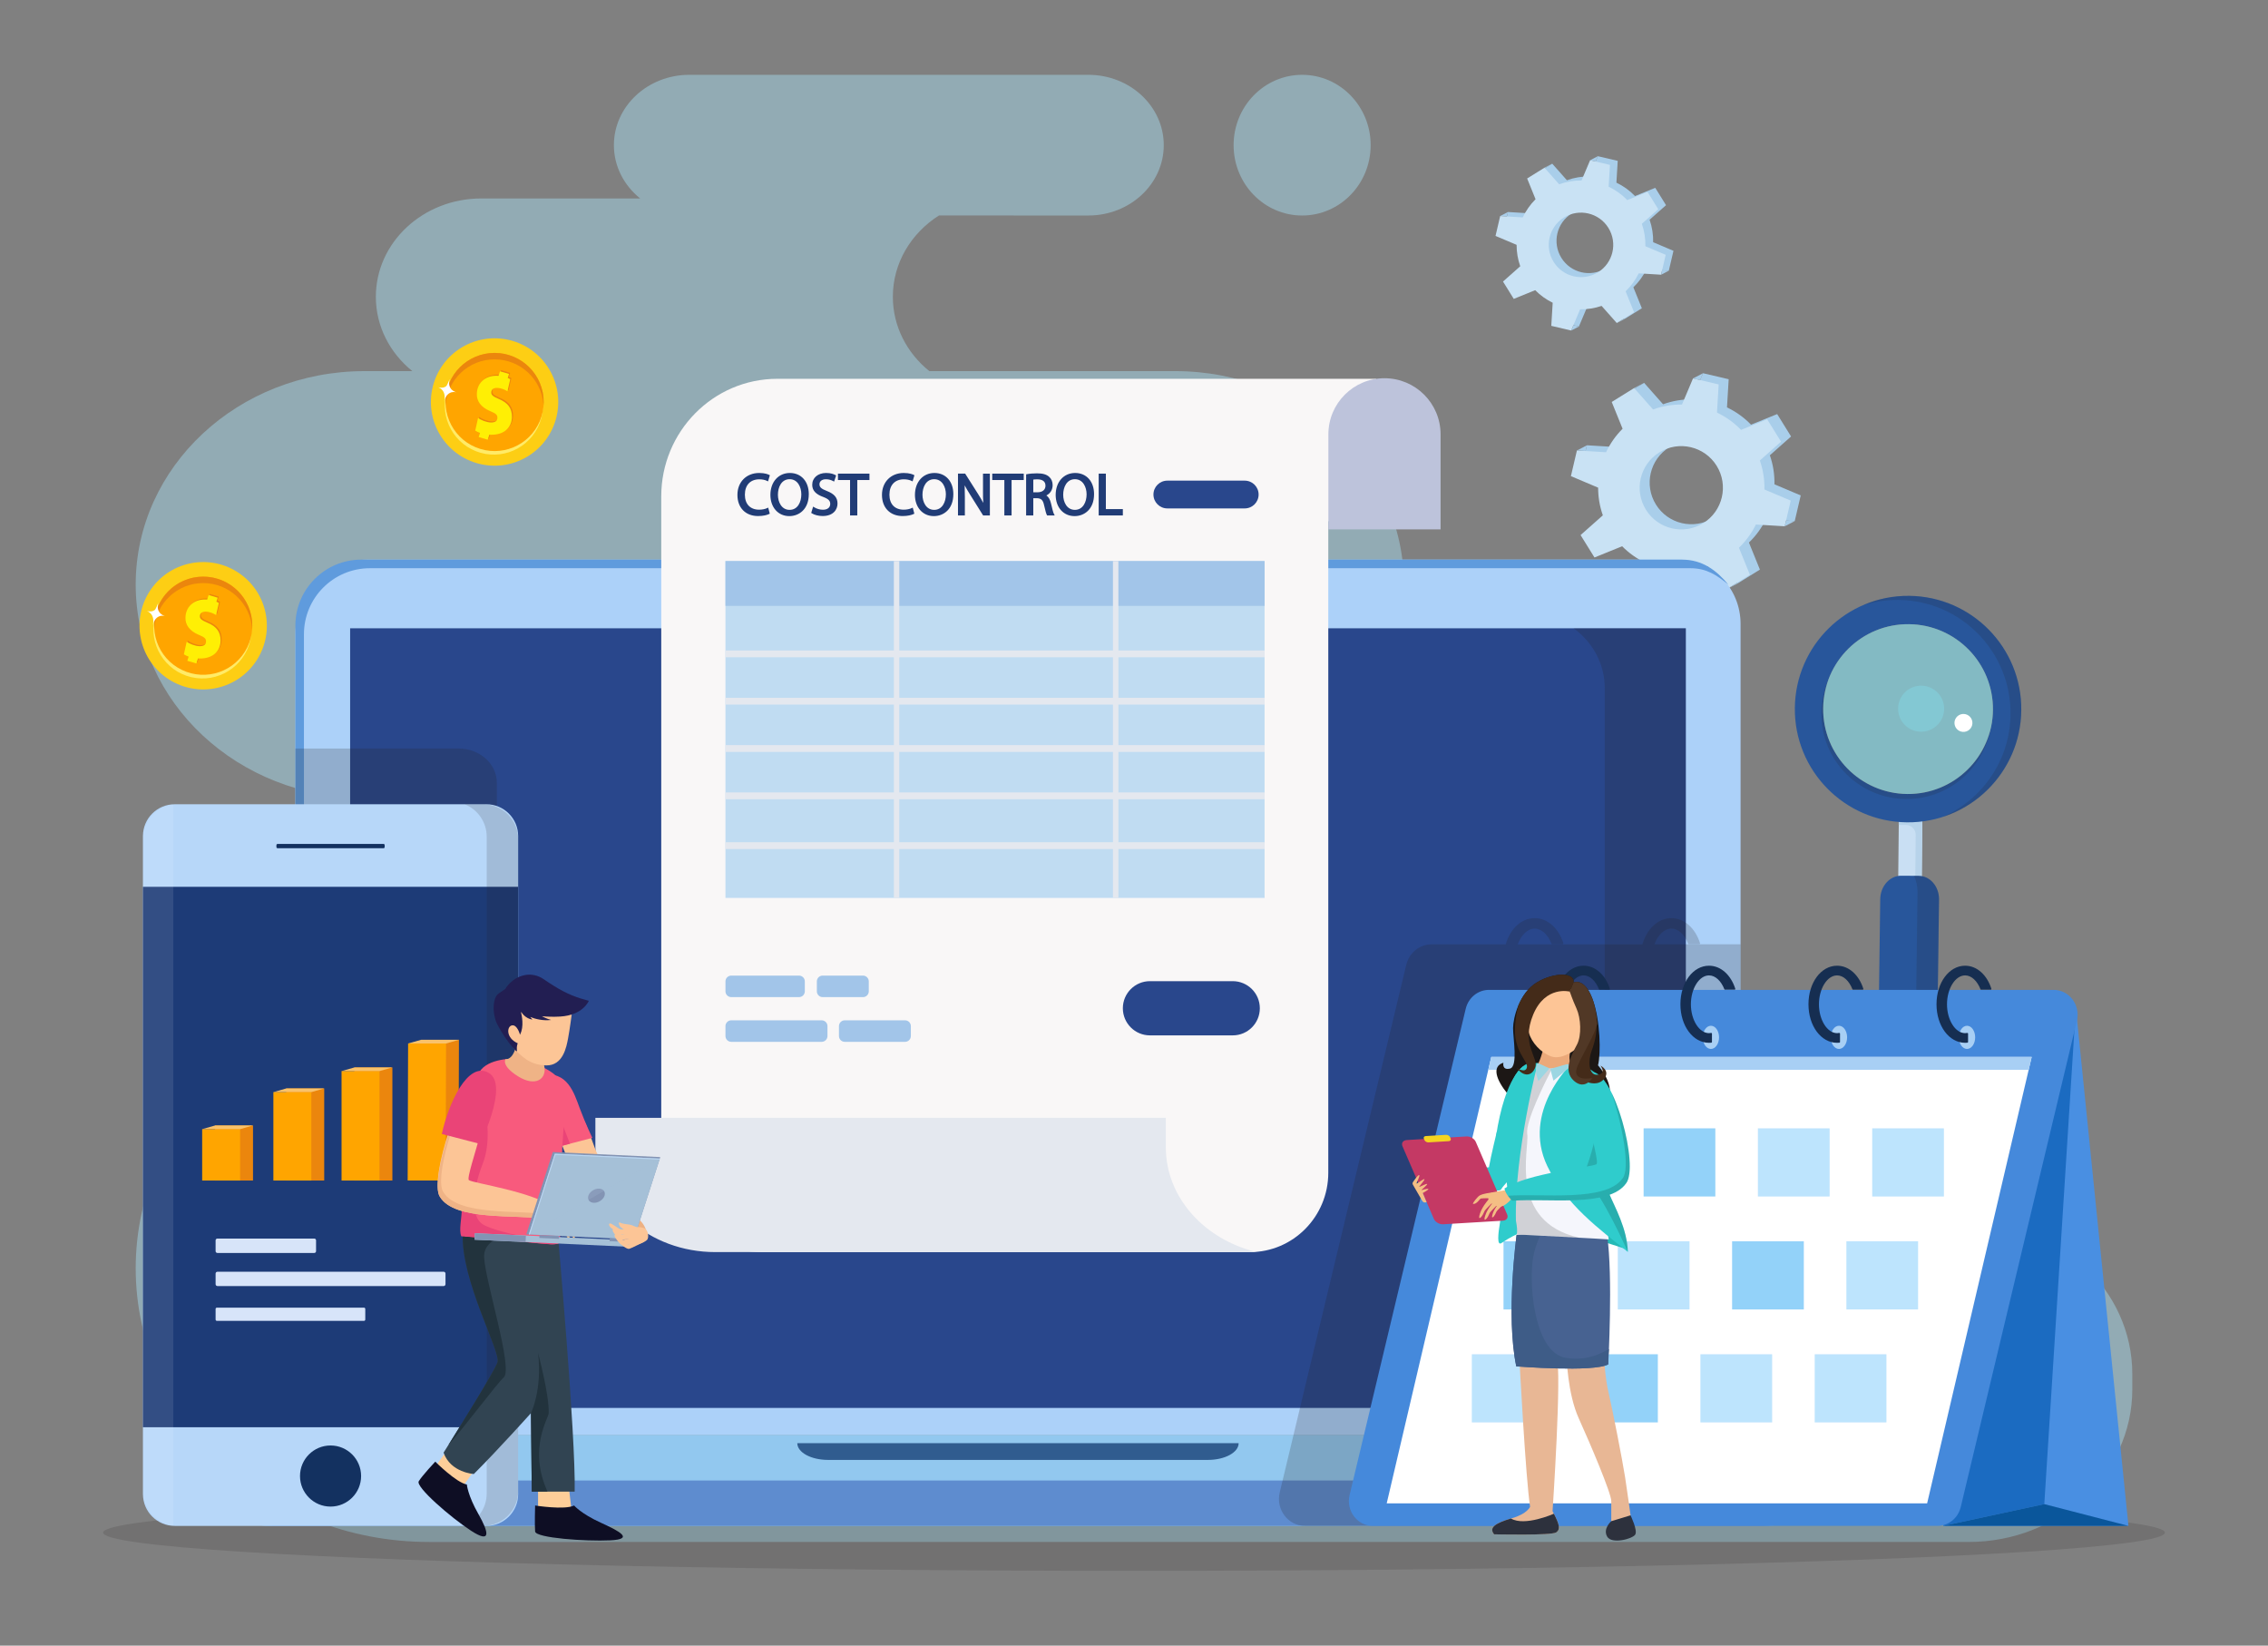<svg xmlns="http://www.w3.org/2000/svg" xml:space="preserve" id="financial-efficiency" width="1948.892" height="1413.797" x="0" y="0" viewBox="25.554 361.797 1948.892 1413.797"><rect x="25.554" y="361.797" width="1948.892" height="1413.797" fill="#808080" stroke="none"/> <linearGradient id="SVGID_1_" x1="1000" x2="1000" y1="0" y2="2000" gradientUnits="userSpaceOnUse"> <stop offset="0" stop-color="#fdfdfd"></stop> <stop offset=".227" stop-color="#f2fafd"></stop> <stop offset=".621" stop-color="#d5f4fe"></stop> <stop offset="1" stop-color="#b4ecff"></stop> </linearGradient> <g opacity=".41"> <path fill="#abe9ff" d="M142.16,864.01L142.16,864.01c0-101.28,88.06-183.38,196.68-183.38h41.03 c-19.19-15.49-31.35-38.35-31.35-63.87v0c0-46.65,40.56-84.47,90.59-84.47h136.55c-13.81-11.08-22.59-27.47-22.59-45.79 c0-33.38,29.02-60.44,64.82-60.44h342.87c35.8,0,64.82,27.06,64.82,60.44c0,33.38-29.02,60.44-64.82,60.44H832.38 c-23.9,15.21-39.6,40.8-39.6,69.82v0c0,25.52,12.16,48.38,31.35,63.87h211.14c108.62,0,196.68,82.1,196.68,183.38l0,0 c0,101.28-88.06,183.38-196.68,183.38h279.71c50.03,0,90.59,37.82,90.59,84.47c0,46.65-40.56,84.47-90.59,84.47h113.97 c124.52,0,227.88,84.17,248.4,194.8h39.91c77.64,0,140.58,58.68,140.58,131.07v13.28c0,72.39-62.94,131.07-140.58,131.07 h-288.31H485.4h-91.07c-139.27,0-252.17-105.26-252.17-235.11v0c0-129.85,112.9-235.11,252.17-235.11h441.46 c-50.03,0-90.59-37.82-90.59-84.47c0-46.65,40.56-84.47,90.59-84.47H338.84C230.22,1047.39,142.16,965.29,142.16,864.01z"></path> <ellipse cx="1144.48" cy="486.51" fill="#abe9ff" rx="58.89" ry="60.44"></ellipse> </g> <ellipse cx="1000" cy="1678.51" fill="#231f20" opacity=".15" rx="885.86" ry="32.82"></ellipse> <circle cx="450.55" cy="707.17" r="54.71" fill="#fdce14" transform="rotate(-31.092 450.535 707.178)"></circle> <circle cx="449.93" cy="710.24" r="42.17" fill="#ffeb67" transform="rotate(-63.058 449.896 710.21)"></circle> <circle cx="450.55" cy="707.17" r="42.17" fill="orange" transform="rotate(-67.376 450.536 707.143)"></circle> <path fill="#eb860d" d="M450.55,670.53c22.36,0,40.65,17.41,42.07,39.41c0.06-0.91,0.1-1.83,0.1-2.76 c0-23.29-18.88-42.17-42.17-42.17s-42.17,18.88-42.17,42.17c0,0.93,0.04,1.85,0.1,2.76C409.9,687.94,428.18,670.53,450.55,670.53 z"></path> <path fill="#eb860d" d="M455.26,703.71c-5.06-2.16-6.66-3.38-6.63-5.67c0.03-2.49,1.83-3.95,4.96-3.91c3.56,0.05,7.1,1.69,8.96,2.91 l2.41-10.42c-0.62-0.37-1.34-0.73-2.15-1.07l1.11-3.41l-7.76-2.28l-1.26,3.88c-0.53-0.04-1.06-0.06-1.6-0.07 c-10.26-0.14-16.95,6.63-17.06,15.69c-0.15,5.77,3.1,11.29,11.62,14.79c4.81,1.96,6.07,3.17,6.04,5.66 c-0.03,2.49-1.66,4.06-5.56,4.01c-3.81-0.05-8.71-2.11-11.06-3.84l-2.41,10.82c1.15,0.75,2.54,1.42,4.1,1.98l-1.16,3.58 l7.77,2.28l1.4-4.31c0.42,0.02,0.83,0.04,1.26,0.05c11.87,0.16,18.05-6.42,18.16-15.48C466.36,711.72,463.11,707,455.26,703.71z"></path> <path fill="#ffef04" d="M454.33,704.63c-5.06-2.16-6.66-3.38-6.64-5.67c0.03-2.49,1.83-3.95,4.96-3.91c3.56,0.05,7.1,1.69,8.96,2.91 l2.41-10.42c-0.62-0.37-1.34-0.73-2.15-1.07l1.11-3.41l-7.76-2.28l-1.26,3.88c-0.53-0.04-1.06-0.06-1.6-0.07 c-10.26-0.14-16.95,6.63-17.05,15.69c-0.15,5.77,3.1,11.29,11.62,14.79c4.81,1.96,6.07,3.17,6.04,5.66 c-0.03,2.49-1.66,4.06-5.56,4.01c-3.81-0.05-8.71-2.11-11.06-3.84l-2.41,10.82c1.15,0.75,2.54,1.42,4.1,1.98l-1.16,3.58 l7.77,2.28l1.4-4.31c0.42,0.02,0.83,0.04,1.26,0.05c11.87,0.16,18.05-6.42,18.16-15.48 C465.44,712.65,462.18,707.93,454.33,704.63z"></path> <path fill="#fff" d="M411.95,687.43c0,0-2.21,5.84-3.16,6.3c-0.95,0.46-2.01,1.74-6.64,0.81c0,0,7.44,2.05,5.1,12.45 c0,0,1.43-9.99,10.37-8.2C417.61,698.78,409.43,696.9,411.95,687.43z"></path> <g> <circle cx="200.17" cy="899.39" r="54.71" fill="#fdce14" transform="rotate(-57.643 200.16 899.406)"></circle> <circle cx="199.56" cy="902.46" r="42.17" fill="#ffeb67" transform="rotate(-76.838 199.57 902.491)"></circle> <circle cx="200.17" cy="899.39" r="42.17" fill="orange" transform="rotate(-64.183 200.148 899.352)"></circle> <path fill="#eb860d" d="M200.17,862.74c22.36,0,40.65,17.41,42.07,39.41c0.06-0.91,0.1-1.83,0.1-2.76 c0-23.29-18.88-42.17-42.17-42.17S158,876.1,158,899.39c0,0.93,0.04,1.85,0.1,2.76C159.52,880.15,177.81,862.74,200.17,862.74z"></path> <path fill="#eb860d" d="M204.89,895.92c-5.06-2.16-6.66-3.38-6.64-5.67c0.03-2.49,1.83-3.95,4.96-3.91c3.56,0.05,7.1,1.69,8.96,2.91 l2.41-10.42c-0.62-0.37-1.34-0.73-2.15-1.07l1.11-3.41l-7.76-2.28l-1.26,3.88c-0.53-0.04-1.06-0.06-1.6-0.07 c-10.26-0.14-16.95,6.63-17.06,15.69c-0.15,5.77,3.09,11.29,11.62,14.79c4.81,1.96,6.07,3.17,6.04,5.66 c-0.03,2.49-1.66,4.06-5.56,4.01c-3.81-0.05-8.71-2.11-11.06-3.84l-2.41,10.82c1.15,0.75,2.54,1.42,4.1,1.98l-1.16,3.58 l7.77,2.28l1.4-4.31c0.42,0.02,0.83,0.04,1.26,0.05c11.87,0.16,18.05-6.42,18.16-15.48 C215.99,903.94,212.74,899.21,204.89,895.92z"></path> <path fill="#ffef04" d="M203.96,896.85c-5.06-2.16-6.66-3.38-6.64-5.67c0.03-2.49,1.83-3.95,4.96-3.91c3.56,0.05,7.1,1.69,8.96,2.91 l2.41-10.42c-0.62-0.37-1.34-0.73-2.15-1.07l1.11-3.41l-7.76-2.28l-1.26,3.88c-0.53-0.04-1.06-0.06-1.6-0.07 c-10.26-0.14-16.95,6.63-17.05,15.69c-0.15,5.77,3.09,11.29,11.62,14.79c4.81,1.96,6.07,3.17,6.04,5.66 c-0.03,2.49-1.66,4.06-5.56,4.01c-3.81-0.05-8.71-2.11-11.06-3.84l-2.41,10.82c1.15,0.75,2.54,1.42,4.1,1.98l-1.16,3.58 l7.77,2.28l1.4-4.31c0.42,0.02,0.83,0.04,1.26,0.05c11.87,0.16,18.05-6.42,18.16-15.48 C215.06,904.86,211.81,900.14,203.96,896.85z"></path> <path fill="#fff" d="M161.58,879.64c0,0-2.21,5.84-3.16,6.3c-0.95,0.46-2.01,1.74-6.64,0.81c0,0,7.44,2.05,5.1,12.45 c0,0,1.43-9.99,10.37-8.2C167.24,891,159.06,889.11,161.58,879.64z"></path> </g> <g> <path fill="#a9ceea" d="M1550.33,777.87c0.18-8.35-1.1-16.79-3.93-24.92l18.22-16.16l-11.94-19.25l-22.46,9.11 c-6.04-6.25-13.06-11.23-20.66-14.84l1.46-24.21l-22.05-5.17l-9.49,22.45c-8.34-0.08-16.75,1.3-24.85,4.23l-16.28-18.38 l-19.24,11.94l9.34,23.02c-5.97,5.93-10.73,12.78-14.2,20.17l-25.05-1.51l-5.17,22.05l23.39,9.89 c-0.01,7.98,1.31,16.02,4.04,23.78l-19.13,16.96l11.94,19.25l23.79-9.65c5.72,5.8,12.31,10.47,19.42,13.94l-1.54,25.65 l22.05,5.17l9.95-23.54c7.99,0.12,16.05-1.11,23.84-3.75l16.83,18.99l19.24-11.94l-9.43-23.25c6.08-5.83,10.96-12.6,14.56-19.92 l24.79,1.5l5.16-22.06L1550.33,777.87z M1497.75,806.79c-16.79,10.42-38.84,5.25-49.26-11.54 c-10.42-16.79-5.25-38.85,11.53-49.27c16.79-10.42,38.84-5.25,49.26,11.54C1519.7,774.31,1514.53,796.37,1497.75,806.79z"></path> <path fill="#c9e2f4" d="M1541.73,782.33c0.18-8.35-1.1-16.78-3.93-24.92l18.22-16.16l-11.94-19.25l-22.46,9.11 c-6.04-6.25-13.06-11.23-20.66-14.84l1.46-24.21l-22.05-5.17l-9.49,22.45c-8.34-0.08-16.75,1.3-24.85,4.23l-16.28-18.38 l-19.24,11.94l9.34,23.02c-5.97,5.93-10.73,12.78-14.2,20.17l-25.05-1.51l-5.16,22.05l23.39,9.89 c-0.01,7.98,1.31,16.02,4.05,23.78l-19.13,16.96l11.94,19.25l23.79-9.65c5.72,5.8,12.31,10.47,19.42,13.94l-1.54,25.65 l22.05,5.17l9.95-23.54c7.99,0.11,16.05-1.11,23.84-3.75l16.83,18.99l19.24-11.94l-9.43-23.25c6.08-5.84,10.96-12.6,14.56-19.93 l24.79,1.5l5.16-22.06L1541.73,782.33z M1489.15,811.25c-16.79,10.42-38.84,5.25-49.26-11.54 c-10.42-16.79-5.25-38.85,11.53-49.27c16.79-10.42,38.84-5.25,49.26,11.54C1511.1,778.77,1505.93,800.83,1489.15,811.25z"></path> <polygon fill="#a9ceea" points="1380.6 748.83 1388.05 749.28 1389.2 744.37"></polygon> <polygon fill="#a9ceea" points="1480.37 686.91 1488.97 682.44 1486.48 688.34"></polygon> <polygon fill="#a9ceea" points="1429.76 695.21 1438.36 690.75 1430.26 695.78"></polygon> <polygon fill="#a9ceea" points="1459.39 875.87 1467.99 871.41 1461.89 869.97"></polygon> <polygon fill="#a9ceea" points="1559.17 813.95 1567.77 809.48 1560.32 809.03"></polygon> <polygon fill="#a9ceea" points="1510.01 867.57 1518.61 863.1 1518.11 862.54"></polygon> </g> <g> <path fill="#a9ceea" d="M1446.1,569.88c0.14-6.46-0.85-13-3.04-19.3l14.11-12.51l-9.25-14.91l-17.39,7.06 c-4.68-4.84-10.11-8.7-16-11.49l1.13-18.74l-17.07-4l-7.35,17.38c-6.46-0.06-12.97,1.01-19.24,3.28l-12.61-14.23l-14.9,9.25 l7.23,17.83c-4.62,4.59-8.3,9.89-11,15.61l-19.4-1.17l-4,17.08l18.11,7.66c-0.01,6.18,1.01,12.41,3.13,18.41l-14.81,13.13 l9.24,14.9l18.42-7.48c4.43,4.49,9.53,8.11,15.03,10.8l-1.2,19.86l17.07,4l7.7-18.23c6.18,0.09,12.43-0.86,18.46-2.91 l13.03,14.71l14.9-9.25l-7.3-18c4.71-4.52,8.49-9.76,11.27-15.43l19.19,1.16l4-17.08L1446.1,569.88z M1405.38,592.27 c-13,8.07-30.07,4.06-38.14-8.94c-8.07-13-4.07-30.09,8.93-38.15c13-8.07,30.08-4.07,38.14,8.94 C1422.38,567.12,1418.38,584.21,1405.38,592.27z"></path> <path fill="#c9e2f4" d="M1439.44,573.34c0.14-6.46-0.85-13-3.04-19.29l14.11-12.51l-9.25-14.91l-17.39,7.06 c-4.67-4.84-10.11-8.7-16-11.49l1.13-18.74l-17.07-4l-7.35,17.38c-6.46-0.06-12.97,1.01-19.24,3.27l-12.61-14.23l-14.9,9.25 l7.23,17.83c-4.62,4.59-8.3,9.89-11,15.61l-19.4-1.17l-4,17.08l18.11,7.66c-0.01,6.18,1.01,12.41,3.13,18.41l-14.81,13.13 l9.24,14.9l18.42-7.48c4.43,4.49,9.53,8.11,15.03,10.79l-1.2,19.86l17.07,4l7.7-18.23c6.18,0.09,12.43-0.86,18.46-2.91 l13.03,14.71l14.9-9.25l-7.3-18c4.71-4.52,8.49-9.76,11.27-15.43l19.19,1.16l4-17.08L1439.44,573.34z M1398.72,595.73 c-13,8.07-30.07,4.06-38.14-8.94c-8.07-13-4.07-30.09,8.93-38.15c13-8.07,30.07-4.06,38.14,8.94 C1415.72,570.58,1411.72,587.66,1398.72,595.73z"></path> <polygon fill="#a9ceea" points="1314.67 547.4 1320.44 547.74 1321.33 543.94"></polygon> <polygon fill="#a9ceea" points="1391.93 499.45 1398.59 495.99 1396.66 500.56"></polygon> <polygon fill="#a9ceea" points="1352.74 505.88 1359.4 502.42 1353.12 506.32"></polygon> <polygon fill="#a9ceea" points="1375.69 645.76 1382.34 642.31 1377.61 641.2"></polygon> <polygon fill="#a9ceea" points="1452.94 597.82 1459.6 594.36 1453.83 594.01"></polygon> <polygon fill="#a9ceea" points="1414.88 639.33 1421.54 635.88 1421.15 635.44"></polygon> </g> <g> <rect width="88.1" height="20.24" x="1622.81" y="1095.45" fill="#c9dff3" transform="rotate(-89.416 1666.975 1105.622)"></rect> <path fill="#b7d3ea" d="M1657.19,1061.42l-0.09,9.06l6.22,0.06c4.69,0.05,8.45,3.89,8.4,8.57l-0.72,70.54l5.53,0.06l0.9-88.1 L1657.19,1061.42z"></path> <path fill="#28569b" d="M1666.14,873.71c-53.73-0.55-97.73,42.57-98.28,96.3c-0.55,53.73,42.57,97.73,96.3,98.28 c53.73,0.55,97.73-42.57,98.28-96.3C1762.98,918.26,1719.87,874.26,1666.14,873.71z M1738.09,971.74 c-0.41,40.29-33.4,72.61-73.69,72.2c-40.29-0.41-72.61-33.4-72.2-73.69c0.41-40.29,33.4-72.61,73.69-72.2 C1706.18,898.46,1738.5,931.45,1738.09,971.74z"></path> <path fill="#231f20" d="M1666.14,873.71c-14.24-0.14-27.78,2.8-40.02,8.17c9.7-3.12,20.04-4.78,30.78-4.67 c53.73,0.55,96.84,44.55,96.3,98.28c-0.4,39.49-24.3,73.23-58.26,88.13c38.79-12.48,67.06-48.64,67.5-91.63 C1762.98,918.26,1719.87,874.26,1666.14,873.71z" opacity=".15"></path> <path fill="#83c8d3" d="M1738.09,971.74c-0.41,40.29-33.4,72.61-73.69,72.2c-40.29-0.41-72.61-33.4-72.2-73.69 c0.41-40.29,33.4-72.61,73.69-72.2C1706.18,898.46,1738.5,931.45,1738.09,971.74z" opacity=".8"></path> <path fill="#231f20" d="M1664.4,1043.94c-40.29-0.41-72.61-33.4-72.2-73.69c0.09-8.94,1.87-17.45,4.89-25.34 c-4.04,8.96-6.36,18.86-6.47,29.32c-0.41,40.47,32.06,73.61,72.53,74.02c35.89,0.37,65.97-25.16,72.61-59.17 C1727.62,1020.89,1698.7,1044.29,1664.4,1043.94z" opacity=".15"></path> <path fill="#28569b" d="M1674.28,1114.25l-15.02-0.1c-9.8-0.07-17.87,8.95-18.02,20.14l-2.22,167.48 c-0.15,11.19,7.68,20.31,17.48,20.37l15.02,0.1c9.8,0.07,17.87-8.95,18.02-20.14l2.22-167.48 C1691.91,1123.44,1684.08,1114.31,1674.28,1114.25z"></path> <path fill="#231f20" d="M1670.2,1114.22c2.03,4.22,3.17,9.08,3.1,14.26l-1.99,150.21c-0.21,15.94-11.68,28.79-25.62,28.7l-0.04,0 c-2.13-0.01-4.19-0.36-6.16-0.95c1.74,8.94,8.63,15.64,17.02,15.7l15.02,0.1c9.8,0.07,17.87-8.95,18.02-20.14l2.22-167.48 c0.15-11.19-7.68-20.31-17.48-20.37L1670.2,1114.22z" opacity=".15"></path> <path fill="#fff" d="M1720.02,980.33c1.41,4.02-0.71,8.42-4.73,9.83c-4.02,1.41-8.42-0.71-9.83-4.73 c-1.41-4.02,0.71-8.42,4.73-9.83C1714.21,974.19,1718.61,976.31,1720.02,980.33z"></path> <path fill="#83c8d3" d="M1689.39,955.75c8.23,7.19,9.08,19.69,1.9,27.92c-7.19,8.23-19.69,9.08-27.92,1.9 c-8.23-7.19-9.08-19.69-1.9-27.92C1668.66,949.41,1681.16,948.56,1689.39,955.75z"></path> </g> <g> <path fill="#acd1f9" d="M1467.94,842.59H341.11c-34.09,0-61.73,28.66-61.73,64v684.27c0,2.11,1.65,3.82,3.69,3.82h1234.47 c2.04,0,3.69-1.71,3.69-3.83V897.84C1521.23,867.33,1497.37,842.59,1467.94,842.59z"></path> <rect width="1147.76" height="669.8" x="326.42" y="901.58" fill="#29478c"></rect> <path fill="#231f20" d="M1377.76,901.58c16.23,11.73,26.78,30.39,26.78,51.48v566.83c0,21.09-10.55,39.76-26.78,51.48h96.42v-669.8 H1377.76z" opacity=".2"></path> <path fill="#5f9bdd" d="M286.74,906.69c0-31.33,25.36-56.72,56.65-56.72h1134.84c13.76,0,22.77,6,32.58,14.17 c-10.39-12.5-22.43-21.55-39.95-21.55H336.02c-31.29,0-56.65,25.4-56.65,56.72v695.37h7.36V906.69z"></path> <path fill="#92c8ef" d="M200.71,1595.23v18.73c0,32.46,25.38,58.77,56.68,58.77h1285.29c31.61,0,57.23-26.56,57.23-59.33v-18.59 c0-0.07-0.05-0.12-0.12-0.12H201.24C200.94,1594.68,200.71,1594.93,200.71,1595.23z"></path> <path fill="#305c8f" d="M1089.92,1601.68H710.68l0,0c0,7.93,11.83,14.36,26.43,14.36h326.4 C1078.09,1616.04,1089.92,1609.61,1089.92,1601.68L1089.92,1601.68z"></path> <path fill="#5e8ccf" d="M202.59,1633.7c5.88,20.38,25.39,35.9,49.5,38.57c0.79,0.07,1.58,0.17,2.39,0.23 c0.63,0.05,1.27,0.06,1.91,0.08c1.42,0.07,2.84,0.14,4.28,0.14h1279.28c1.44,0,2.86-0.07,4.28-0.14 c0.63-0.03,1.28-0.04,1.91-0.08c0.8-0.05,1.59-0.15,2.39-0.23c24.11-2.67,43.62-18.2,49.51-38.57H202.59z"></path> <g> <path fill="#f9f7f7" d="M1208.02,687.23h-116.64H872.11H693.56c-55.12,0-99.8,45.24-99.8,101.06v561.85 c0,48.26,38.63,87.38,86.29,87.38h419.52c37.21,0,67.38-30.54,67.38-68.22V809.56h41.08V687.23z"></path> <path fill="#e4e8ef" d="M1027.35,1347.44v-25.27H537.17v24.54c0,50.14,46.14,90.79,103.06,90.79h465.38 C1060.53,1426.8,1027.35,1390.55,1027.35,1347.44z"></path> <path fill="#bdc3db" d="M1215.23,686.74c-26.62,0-48.2,21.58-48.2,48.2v81.65h96.41v-81.65 C1263.44,708.32,1241.86,686.74,1215.23,686.74z"></path> <path fill="#a2c5e9" d="M712.15 1199.95h-58.21c-2.76 0-4.99 2.24-4.99 4.99v8.51c0 2.76 2.24 4.99 4.99 4.99h58.21c2.76 0 4.99-2.24 4.99-4.99v-8.51C717.14 1202.19 714.91 1199.95 712.15 1199.95zM767.11 1199.95h-34.65c-2.76 0-4.99 2.24-4.99 4.99v8.51c0 2.76 2.24 4.99 4.99 4.99h34.65c2.76 0 4.99-2.24 4.99-4.99v-8.51C772.1 1202.19 769.87 1199.95 767.11 1199.95zM731.61 1238.37h-77.68c-2.76 0-4.99 2.24-4.99 4.99v8.51c0 2.76 2.24 4.99 4.99 4.99h77.68c2.76 0 4.99-2.24 4.99-4.99v-8.51C736.61 1240.61 734.37 1238.37 731.61 1238.37zM803.26 1238.37h-51.8c-2.76 0-4.99 2.24-4.99 4.99v8.51c0 2.76 2.24 4.99 4.99 4.99h51.8c2.76 0 4.99-2.24 4.99-4.99v-8.51C808.26 1240.61 806.02 1238.37 803.26 1238.37z"></path> <rect width="463.28" height="289.4" x="648.94" y="843.82" fill="#c0dcf2"></rect> <rect width="463.28" height="38.51" x="648.94" y="843.82" fill="#a2c5e9"></rect> <rect width="4.67" height="289.4" x="793.65" y="843.82" fill="#e4e8ef"></rect> <rect width="4.67" height="289.4" x="981.91" y="843.82" fill="#e4e8ef"></rect> <rect width="463.28" height="5.83" x="648.94" y="920.65" fill="#e4e8ef"></rect> <rect width="463.28" height="5.83" x="648.94" y="961.29" fill="#e4e8ef"></rect> <rect width="463.28" height="5.84" x="648.94" y="1001.94" fill="#e4e8ef"></rect> <rect width="463.28" height="5.84" x="648.94" y="1042.59" fill="#e4e8ef"></rect> <rect width="463.28" height="5.83" x="648.94" y="1085.38" fill="#e4e8ef"></rect> <path fill="#29478c" d="M1095.15 798.59h-66.51c-6.59 0-11.93-5.34-11.93-11.93v0c0-6.59 5.34-11.93 11.93-11.93h66.51c6.59 0 11.93 5.34 11.93 11.93l0 0C1107.08 793.25 1101.74 798.59 1095.15 798.59zM1084.84 1251.31h-71.13c-12.86 0-23.29-10.43-23.29-23.29v0c0-12.86 10.43-23.29 23.29-23.29h71.13c12.86 0 23.29 10.43 23.29 23.29l0 0C1108.13 1240.89 1097.7 1251.31 1084.84 1251.31z"></path> <g> <path fill="#213c76" d="M678.1 773.59c2.43 0 4.74.47 6.51 1.33l.93.45 1.56-5.28-.64-.33c-.73-.38-3.5-1.62-8.52-1.62-11.02 0-18.72 7.74-18.72 18.83 0 11.03 6.97 18.17 17.76 18.17 4.41 0 7.76-.89 9.42-1.72l.63-.32-1.36-5.22-.96.46c-1.69.82-4.31 1.33-6.82 1.33-7.67 0-12.26-4.81-12.26-12.87C665.64 778.54 670.29 773.59 678.1 773.59zM704.31 768.14c-9.86 0-16.75 7.74-16.75 18.83 0 10.73 6.68 18.22 16.24 18.22 8.34 0 16.75-5.84 16.75-18.88C720.55 775.44 714.02 768.14 704.31 768.14zM704.05 799.83c-6.89 0-10.03-6.72-10.03-12.97 0-6.66 3.12-13.37 10.08-13.37 6.89 0 10.03 6.75 10.03 13.02C714.13 793.14 711.02 799.83 704.05 799.83zM735.96 783.56c-4.72-1.82-6.23-3.23-6.23-5.77 0-1.96 1.46-4.25 5.56-4.25 2.72 0 4.8.82 6.07 1.52l.91.5 1.78-5.27-.63-.36c-1.18-.67-3.78-1.79-7.99-1.79-7.02 0-11.93 4.18-11.93 10.16 0 4.85 3.05 8.18 9.59 10.5 4.92 1.89 5.88 3.62 5.88 5.98 0 3.06-2.4 4.95-6.28 4.95-2.53 0-5.31-.78-7.45-2.1l-.97-.6-1.63 5.41.54.36c2.06 1.37 5.84 2.33 9.21 2.33 9.48 0 12.84-5.77 12.84-10.71C745.24 789.32 742.46 786.07 735.96 783.56z"></path> <polygon fill="#213c76" points="745.61 774.2 756.01 774.2 756.01 804.63 762.22 804.63 762.22 774.2 772.67 774.2 772.67 768.7 745.61 768.7"></polygon> <path fill="#213c76" d="M802.31 773.59c2.43 0 4.74.47 6.51 1.33l.93.45 1.56-5.28-.64-.33c-.73-.38-3.5-1.62-8.52-1.62-11.02 0-18.72 7.74-18.72 18.83 0 11.03 6.97 18.17 17.76 18.17 4.41 0 7.76-.89 9.42-1.72l.63-.32-1.36-5.22-.96.46c-1.69.82-4.31 1.33-6.82 1.33-7.68 0-12.26-4.81-12.26-12.87C789.85 778.54 794.51 773.59 802.31 773.59zM828.52 768.14c-9.86 0-16.75 7.74-16.75 18.83 0 10.73 6.68 18.22 16.24 18.22 8.33 0 16.75-5.84 16.75-18.88C844.76 775.44 838.24 768.14 828.52 768.14zM828.27 799.83c-6.89 0-10.03-6.72-10.03-12.97 0-6.66 3.12-13.37 10.08-13.37 6.89 0 10.03 6.75 10.03 13.02C838.34 793.14 835.23 799.83 828.27 799.83zM870.24 783.87c0 3.54.04 6.73.22 9.97-1.26-2.4-2.69-4.86-4.33-7.45l-11.21-17.7h-6.17v35.93h5.91v-15.48c0-4.06-.05-7.3-.17-10.37 1.27 2.39 2.82 5.04 4.74 8.1l11.11 17.75h5.82V768.7h-5.91V783.87z"></path> <polygon fill="#213c76" points="878.19 774.2 888.59 774.2 888.59 804.63 894.8 804.63 894.8 774.2 905.25 774.2 905.25 768.7 878.19 768.7"></polygon> <path fill="#213c76" d="M928.65 794.18c-.73-3.19-2.06-5.44-3.95-6.72 3.41-1.75 5.39-4.96 5.39-8.86 0-2.91-1.06-5.45-2.98-7.14-2.3-2.08-5.53-3.01-10.47-3.01-3.18 0-6.41.27-8.64.73l-.7.14v35.31h6.16v-14.81h3.25c3.57.14 5.09 1.64 6.02 5.96 1.14 5.02 1.82 7.45 2.38 8.41l.25.44h6.53l-.69-1.29C930.53 802.08 929.68 798.6 928.65 794.18zM923.93 779.11c0 3.46-2.62 5.62-6.83 5.62h-3.64v-10.89c.76-.13 1.94-.24 3.47-.24C921.57 773.64 923.93 775.5 923.93 779.11zM949.44 768.14c-9.86 0-16.75 7.74-16.75 18.83 0 10.73 6.68 18.22 16.24 18.22 8.34 0 16.75-5.84 16.75-18.88C965.68 775.44 959.15 768.14 949.44 768.14zM949.19 799.83c-6.89 0-10.03-6.72-10.03-12.97 0-6.66 3.12-13.37 10.08-13.37 6.89 0 10.03 6.75 10.03 13.02C959.26 793.14 956.15 799.83 949.19 799.83z"></path> <polygon fill="#213c76" points="975.82 799.17 975.82 768.7 969.66 768.7 969.66 804.63 990.42 804.63 990.42 799.17"></polygon> </g> </g> <path fill="#231f20" d="M1598.02,1633.7h-1.63c2.23-6.34,3.51-13.16,3.51-20.31v-18.59c0-0.07-0.05-0.12-0.12-0.12h-82.25 c2.04,0,3.69-1.71,3.69-3.83v-417.77h-74.04c2.98-7.99,8.47-13.49,14.6-13.49c5.99,0,11.36,5.24,14.38,12.92 c0.1,0.24,0.34,0.41,0.62,0.41h8.96c0.45,0,0.78-0.4,0.65-0.8c-4.06-12.79-13.44-21.54-24.62-21.54c-11.46,0-21.01,9.2-24.9,22.51 h-107.15c2.98-7.99,8.47-13.49,14.6-13.49c5.99,0,11.36,5.24,14.38,12.92c0.1,0.24,0.34,0.41,0.62,0.41h8.96 c0.45,0,0.78-0.4,0.65-0.8c-4.06-12.79-13.44-21.54-24.62-21.54c-11.46,0-21.01,9.2-24.9,22.51h-63.68 c-10.31,0-19.29,7.26-21.77,17.6l-108.74,453.29c-3.51,14.62,7.2,28.75,21.77,28.75h392.92h2.73c6.15,0,12.07-1.03,17.63-2.9 C1578.82,1664.18,1593.13,1650.63,1598.02,1633.7z" opacity=".2"></path> <g> <polygon fill="#498fe2" points="1809.31 1227.46 1854.53 1672.72 1695.34 1672.72"></polygon> <polygon fill="#1b6bc1" points="1809.31 1227.46 1782.22 1654.02 1695.34 1672.72"></polygon> <polygon fill="#0a569b" points="1854.53 1672.72 1782.22 1654.02 1695.34 1672.72"></polygon> <path fill="#4589db" d="M1790.25,1212.22h-485.22c-9.46,0-17.7,6.69-19.98,16.22l-99.79,417.78c-3.22,13.47,6.6,26.5,19.98,26.5 h485.21c9.46,0,17.7-6.69,19.98-16.22l99.8-417.78C1813.45,1225.25,1803.63,1212.22,1790.25,1212.22z"></path> <polygon fill="#fff" points="1307.02 1269.82 1217.15 1653.38 1681.53 1653.38 1771.39 1269.82"></polygon> <polygon fill="#a8cff4" points="1304.43 1280.88 1768.8 1280.88 1771.39 1269.82 1307.02 1269.82"></polygon> <ellipse cx="1715.82" cy="1253.01" fill="#a8cff4" rx="7" ry="9.96"></ellipse> <path fill="#162e51" d="M1716.71,1249.76c0-0.37-0.38-0.63-0.77-0.55c-0.58,0.12-1.16,0.19-1.76,0.19 c-8.44,0-15.57-11.36-15.57-24.81c0-13.45,7.13-24.81,15.57-24.81c5.5,0,10.42,4.83,13.2,11.9c0.09,0.22,0.31,0.37,0.57,0.37 h8.22c0.41,0,0.71-0.37,0.6-0.74c-3.73-11.79-12.33-19.85-22.59-19.85c-13.78,0-24.58,14.55-24.58,33.12 c0,18.57,10.8,33.12,24.58,33.12c0.67,0,1.33-0.03,1.98-0.1c0.31-0.03,0.55-0.28,0.55-0.57V1249.76z"></path> <ellipse cx="1605.78" cy="1253.01" fill="#a8cff4" rx="7" ry="9.96"></ellipse> <path fill="#162e51" d="M1606.68,1249.76c0-0.37-0.38-0.63-0.77-0.55c-0.58,0.12-1.16,0.19-1.76,0.19 c-8.44,0-15.57-11.36-15.57-24.81c0-13.45,7.13-24.81,15.57-24.81c5.5,0,10.42,4.83,13.2,11.9c0.09,0.22,0.31,0.37,0.57,0.37 h8.22c0.41,0,0.71-0.37,0.6-0.74c-3.73-11.79-12.33-19.85-22.59-19.85c-13.78,0-24.58,14.55-24.58,33.12 c0,18.57,10.8,33.12,24.58,33.12c0.67,0,1.33-0.03,1.98-0.1c0.31-0.03,0.55-0.28,0.55-0.57V1249.76z"></path> <g> <ellipse cx="1495.74" cy="1253.01" fill="#a8cff4" rx="7" ry="9.96"></ellipse> <path fill="#162e51" d="M1496.64,1249.76c0-0.37-0.38-0.63-0.77-0.55c-0.58,0.12-1.16,0.19-1.76,0.19 c-8.44,0-15.57-11.36-15.57-24.81c0-13.45,7.13-24.81,15.57-24.81c5.5,0,10.42,4.83,13.2,11.9c0.09,0.22,0.31,0.37,0.57,0.37 h8.22c0.41,0,0.71-0.37,0.6-0.74c-3.73-11.79-12.33-19.85-22.59-19.85c-13.78,0-24.58,14.55-24.58,33.12 c0,18.57,10.8,33.12,24.58,33.12c0.67,0,1.33-0.03,1.98-0.1c0.31-0.03,0.55-0.28,0.55-0.57V1249.76z"></path> </g> <g> <ellipse cx="1387.96" cy="1253.01" fill="#a8cff4" rx="7" ry="9.96"></ellipse> <path fill="#162e51" d="M1388.86,1249.76c0-0.37-0.38-0.63-0.77-0.55c-0.58,0.12-1.16,0.19-1.76,0.19 c-8.44,0-15.57-11.36-15.57-24.81c0-13.45,7.13-24.81,15.57-24.81c5.5,0,10.42,4.83,13.2,11.9c0.09,0.22,0.31,0.37,0.57,0.37 h8.22c0.41,0,0.71-0.37,0.6-0.74c-3.73-11.79-12.33-19.85-22.59-19.85c-13.78,0-24.58,14.55-24.58,33.12 c0,18.57,10.8,33.12,24.58,33.12c0.67,0,1.33-0.03,1.98-0.1c0.31-0.03,0.55-0.28,0.55-0.57V1249.76z"></path> </g> <g opacity=".48"> <rect width="61.63" height="58.55" x="1437.91" y="1331.18" fill="#1ea0f3"></rect> <rect width="61.63" height="58.55" x="1536.12" y="1331.18" fill="#76c6fb"></rect> <rect width="61.63" height="58.55" x="1634.33" y="1331.18" fill="#76c6fb"></rect> </g> <g opacity=".48"> <rect width="61.63" height="58.55" x="1317.52" y="1428.23" fill="#1ea0f3"></rect> <rect width="61.63" height="58.55" x="1415.73" y="1428.23" fill="#76c6fb"></rect> <rect width="61.63" height="58.55" x="1513.94" y="1428.23" fill="#1ea0f3"></rect> <rect width="61.63" height="58.55" x="1612.15" y="1428.23" fill="#76c6fb"></rect> </g> <g opacity=".48"> <rect width="61.63" height="58.55" x="1290.3" y="1525.27" fill="#76c6fb"></rect> <rect width="61.63" height="58.55" x="1388.51" y="1525.27" fill="#1ea0f3"></rect> <rect width="61.63" height="58.55" x="1486.72" y="1525.27" fill="#76c6fb"></rect> <rect width="61.63" height="58.55" x="1584.93" y="1525.27" fill="#76c6fb"></rect> </g> </g> <path fill="#231f20" d="M419.56,1672.72c18.18,0,32.93-13.17,32.93-29.42v-2.83v-59.05v-500.15v-44.16v-2.83 c0-16.25-14.74-29.42-32.93-29.42H279.38v587.96v3.73h-78.14c-0.29,0-0.53,0.24-0.53,0.54v18.28c0,6.77,1.22,13.24,3.35,19.27 h-1.47c4.44,15,16.63,27.3,32.7,33.57c6.79,2.91,14.25,4.52,22.09,4.52h139.7c0,0,0,0,0,0h19.3c0,0,0,0,0.01,0H419.56z" opacity=".2"></path> <g> <path fill="#b7d7f9" d="M443.5,1052.75H175.69c-15.08,0-27.31,12.23-27.31,27.31v565.36c0,15.08,12.23,27.31,27.31,27.31H443.5 c15.08,0,27.31-12.23,27.31-27.31v-565.36C470.81,1064.98,458.58,1052.75,443.5,1052.75z"></path> <rect width="322.42" height="464.29" x="148.39" y="1123.68" fill="#1d3b77"></rect> <path fill="#133160" d="M355.12,1090.52h-91.05c-0.55,0-0.99-0.45-0.99-0.99v-1.7c0-0.55,0.45-0.99,0.99-0.99h91.05 c0.55,0,0.99,0.45,0.99,0.99v1.7C356.12,1090.07,355.67,1090.52,355.12,1090.52z"></path> <circle cx="309.6" cy="1629.89" r="26.25" fill="#133160"></circle> <path fill="#231f20" d="M440.87,1052.75h-16.01c11.08,4.42,18.93,15.23,18.93,27.89v564.19c0,12.66-7.84,23.47-18.93,27.89h16.01 c16.54,0,29.94-13.4,29.94-29.94v-560.1C470.81,1066.15,457.41,1052.75,440.87,1052.75z" opacity=".15"></path> <path fill="#fff" d="M174.49,1053.02c-14.72,1.89-26.1,14.43-26.1,29.67v560.1c0,15.23,11.38,27.78,26.1,29.67V1053.02z" opacity=".1"></path> <g> <path fill="#d7e4f9" d="M295.6 1438.25h-83.24c-.85 0-1.54-.69-1.54-1.54v-9.3c0-.85.69-1.54 1.54-1.54h83.24c.85 0 1.54.69 1.54 1.54v9.3C297.14 1437.57 296.45 1438.25 295.6 1438.25zM406.76 1466.68H212.43c-.89 0-1.61-.72-1.61-1.61v-9.1c0-.89.72-1.61 1.61-1.61h194.33c.89 0 1.61.72 1.61 1.61v9.1C408.37 1465.96 407.65 1466.68 406.76 1466.68zM338.3 1496.59H211.96c-.63 0-1.14-.51-1.14-1.14v-9.09c0-.63.51-1.14 1.14-1.14H338.3c.63 0 1.14.51 1.14 1.14v9.09C339.44 1496.08 338.93 1496.59 338.3 1496.59z"></path> </g> <g> <rect width="32.61" height="47.29" x="210.35" y="1328.73" fill="#eb860d"></rect> <rect width="32.61" height="44.15" x="199.28" y="1331.87" fill="orange"></rect> <polygon fill="#f9c26b" points="199.28 1331.87 210.35 1328.73 242.96 1328.73 231.89 1331.87"></polygon> <rect width="32.61" height="79.12" x="271.54" y="1296.9" fill="#eb860d"></rect> <rect width="32.61" height="75.98" x="260.47" y="1300.04" fill="orange"></rect> <polygon fill="#f9c26b" points="260.47 1300.04 271.54 1296.9 304.15 1296.9 293.08 1300.04"></polygon> <g> <rect width="32.61" height="97.17" x="330.12" y="1278.85" fill="#eb860d"></rect> <rect width="32.61" height="94.03" x="319.05" y="1281.99" fill="orange"></rect> <polygon fill="#f9c26b" points="319.05 1281.99 330.12 1278.85 362.73 1278.85 351.66 1281.99"></polygon> </g> <g> <polygon fill="#eb860d" points="419.54 1376.02 386.93 1376.02 387.31 1255.14 419.92 1255.14"></polygon> <polygon fill="orange" points="408.47 1376.02 375.86 1376.02 376.24 1258.28 408.85 1258.28"></polygon> <polygon fill="#f9c26b" points="376.24 1258.28 387.31 1255.14 419.92 1255.14 408.85 1258.28"></polygon> </g> </g> </g> </g> <g> <path fill="#e8b795" d="M1331.09 1527.97c0 0 5.57 105.63 9.28 128.27 0 0-2.23 5.99-15.33 9.82-13.11 3.83-20.78 7.66-15.58 13.89 0 0 49.47 1.2 53.43-1.68 3.96-2.87 2.47-7.43-3.22-18.2 0 0 8.16-121.44 3.46-132.1H1331.09zM1371.78 1527.97c0 0 .74 31.02 10.39 52.34 9.65 21.32 27.95 64.19 27.95 71.14 0 6.95 0 17.25 0 17.25s10.88 7.19 16.57-5.03c0 0-2.47-18.44-4.7-32.82-2.23-14.37-10.88-58.44-14.1-72.1-3.22-13.65-3.96-30.78-3.96-30.78H1371.78z"></path> <path fill="#2d313d" d="M1323.92 1666.39c-12.42 3.72-19.52 7.51-14.47 13.56 0 0 49.47 1.2 53.43-1.68 3.68-2.67 2.65-6.79-2.07-16C1360.79 1662.27 1335.91 1673.42 1323.92 1666.39zM1410.11 1668.69c0 0-7.42 6.41-3.52 13.23 3.9 6.83 21.89 1.93 24.12-1.73 2.23-3.66-4.02-16.54-4.02-16.54L1410.11 1668.69z"></path> <path fill="#1c1715" d="M1377.68,1205.92c0,0,9.19-4.76,16.2,13.8c7.01,18.56,7.37,47.48,4.84,57.33c0,0,20.34,21.9,3.72,36.21 c0,0-22.9,24.09-24.41,30.29c-0.59-1.45-10.42-19.15-26.34-20.13c-15.93-0.98-55.17-42.21-34.24-48.62c0,0-1.56,6.67,5.58,5.06 c7.14-1.6,2.64-26.19,2.71-34.89c0.07-8.7,5.31-30.13,20.54-39.22C1361.51,1196.66,1379.04,1197.3,1377.68,1205.92z"></path> <path fill="#2fcccc" d="M1326.08,1367.53l4.6-19.8l-18.79-14.13c0,0-5.29,21.59-6.92,31.07l-35.94,2.67l-7.29,1.38 c0,0,50.64,21.2,53.86,14.7c0.91-1.83,3.62-4.48,6.22-7.59c1.35,0.33,2.21,0.54,2.21,0.54l1.22-5.27 c0.68-1.16,1.25-2.36,1.63-3.57L1326.08,1367.53z"></path> <path fill="#2fcccc" d="M1335.07,1277.64c0,0-16.05,7.57-24.06,60.87c0,0,2.79,6.22,16.34,7.13c13.56,0.91,9.43-32.24,9.43-32.24 L1335.07,1277.64z"></path> <path fill="#eba97a" d="M1351.69,1263.15c0,0-3.29,12.25-5.45,13.89c0,0-2.17,5.65,4.22,21.62c6.39,15.97,22.56,7.05,25.14,2.69 c2.59-4.36,8.3-12.7,3.09-21c0,0-7.14-5.18-3.41-16.44C1375.27,1263.92,1352.82,1259.39,1351.69,1263.15z"></path> <path fill="#fdc596" d="M1378.06,1264.2c0,0-10.82,8.4-19.67,5.16c-8.85-3.24-16.69-11.8-19.12-20.37 c-2.42-8.57,1.51-25.76,7.47-31.87c5.95-6.12,28.07-10.13,34.28-2.17C1387.23,1222.92,1389.65,1255.05,1378.06,1264.2z"></path> <path fill="#24bab6" d="M1398.01,1415.8c0,0,23.54,12.68,24.84,19.06l-25.95-8.3L1398.01,1415.8z"></path> <path fill="#476291" d="M1328.77,1422.71c0,0-9.46,69-0.28,112.97c0,0,66.53,5.26,79.03-1.73c0,0,4.18-75.72-0.98-110.85 L1328.77,1422.71z"></path> <path fill="#3e5c87" d="M1407.52,1533.95c0,0-0.11-6.53,0.6-13.11c-5.61,2.92-18.04,10.58-37,7.52 c-25.76-4.15-31.68-57.66-28.64-82.82c1.13-9.4,4.31-17.88,7.84-24.82l-21.55,1.98c0,0-9.46,69-0.28,112.97 C1328.49,1535.68,1395.02,1540.94,1407.52,1533.95z"></path> <path fill="#f5f6fc" d="M1375.04,1276.25c0,0-19.35,8.48-28.73-1.19c0,0-40.58,40.65-17.55,147.27c0,0,77.38,3.99,78.92,4.26 c1.53,0.27-5.56-23.12-14.61-29.61c-8.99-6.44-60.92-36.36-17.84-119.03C1375.54,1277.4,1375.49,1277.07,1375.04,1276.25z"></path> <path d="M1382.31,1425.08c-61.25-13.9-42.31-76.53-44.41-89.08c-1.74-10.44,15.55-44.97,21.43-56.32 c-4.71,0.04-9.55-1.04-13.02-4.62c0,0-40.58,40.65-17.55,147.27c0,0,30.75,1.59,53.87,2.83 C1382.52,1425.13,1382.42,1425.11,1382.31,1425.08z" opacity=".15"></path> <path fill="#2fcccc" d="m1320.17 1382.72.57-.51c-9.25-81.39 6.62-101.99 17.31-106.66 2.62-.54 6.58-.16 8.94-.5 0 0-20.18 76.89-18.8 135.47.99 5.15 1.41 9.61.59 11.8 0 0-4.81 1.89-13.06 7.42-7.57 5.07 2.93-38.35 4.72-45.53C1320.34 1383.72 1320.26 1383.22 1320.17 1382.72zM1375.62 1276.01c0 0 5.08.53 12.05 2.63 2.8.86 21.74 7.77 20.45 37.89-1.39 32.51-4.35 59.92.33 71.09 4.68 11.17 15.35 29.74 15.93 49.77-24.14-19.46-53.33-40.37-69.31-73.96C1332.85 1316.72 1375.62 1276.01 1375.62 1276.01z"></path> <path d="M1393.01,1281.16c6.47,4.02,16.04,13.68,15.11,35.37c-1.39,32.51-4.35,59.92,0.33,71.09 c4.68,11.17,15.35,29.74,15.93,49.77c0,0-21.14-48.55-38.16-66.03C1386.22,1371.35,1410.57,1316.16,1393.01,1281.16z" opacity=".15"></path> <path fill="#c43964" d="M1316.94,1410.51l-51.25,3.09c-3.24,0.19-6.83-1.88-8.02-4.64l-26.96-62.38c-1.19-2.75,0.47-5.15,3.7-5.34 l51.25-3.09c3.24-0.2,6.83,1.88,8.02,4.63l26.96,62.38C1321.83,1407.93,1320.17,1410.32,1316.94,1410.51z"></path> <path fill="#f5d420" d="M1270.49,1342.2l-17.45,1.05c-1.4,0.08-2.95-0.81-3.46-2l-0.48-1.12c-0.51-1.19,0.2-2.22,1.6-2.31 l17.45-1.05c1.4-0.08,2.95,0.81,3.46,2l0.48,1.12C1272.61,1341.09,1271.89,1342.12,1270.49,1342.2z"></path> <path fill="#f4be84" d="M1320.45,1384.14c-6.64,1.27-14.86,1.51-15.81,4.34c-2.07,6.16,6.54,10.78,11.35,9.73 c4.73-1.36,9.48-7.73,9.48-7.73S1327.02,1382.89,1320.45,1384.14z"></path> <path fill="#f4be84" d="M1291.36 1396.12c-.72-.65 4.03-6.28 5.42-7.09 1.11-.65 2.3-1.61 12.42-3.06l-4.18 5.24c0 0-6.18 0-7.07.3C1297.05 1391.81 1294.55 1396.47 1291.36 1396.12zM1297 1408.33c-1.36-.28 1.22-6.77 2.13-8.16 1.14-1.75 1.01-2.64 8.08-11.03l.12 6.51c0 0-5.4 5.4-5.91 6.25C1300.91 1402.76 1299.26 1407.49 1297 1408.33zM1301.56 1409.77c-1.31-.27 1.18-6.49 2.05-7.83 1.1-1.68.97-2.53 7.75-10.59l.11 6.25c0 0-5.18 5.18-5.67 6C1305.31 1404.42 1303.73 1408.97 1301.56 1409.77zM1307.99 1407.74c-1.1-.22 1-5.5 1.73-6.62.93-1.43.82-2.14 6.56-8.96l.1 5.29c0 0-4.39 4.39-4.8 5.08C1311.16 1403.22 1309.82 1407.06 1307.99 1407.74zM1324.46 1390.81l9.74 1.89 1.53-10.04c0 0-6.08.02-15.28 1.48L1324.46 1390.81z"></path> <path fill="#2fcccc" d="M1393.32,1282.79c19.12-0.72,40.99,81.16,29.52,95.66c-14.71,20.99-68.5,12.47-97.8,14.95 c0,0-5.52-4.88-6.73-10.48c20.05-13.38,74.4-18.24,78.98-20.84C1401.86,1359.49,1374.27,1283.51,1393.32,1282.79z"></path> <path d="M1419.97,1374.03c6.36-8.03,0.35-43.42-9.52-73.29c12.18,24.79,20.39,67.61,12.39,77.71 c-14.71,20.99-68.5,12.47-97.8,14.95c0,0-1.87-1.77-3.69-4.29C1350.87,1386.87,1405.41,1394.8,1419.97,1374.03z" opacity=".15"></path> <polygon fill="#9cd6e2" points="1377.61 1275.99 1360.44 1290.19 1357.71 1280.08 1371.47 1276.2"></polygon> <path fill="#9cd6e2" d="M1346.98,1275.06l10.07,4.62l-9.52,10.95C1347.53,1290.62,1342.91,1279.42,1346.98,1275.06z"></path> <path fill="#442b19" d="M1390.35,1291.69c0,0,8.88,3.44,13.92-3.41c5.04-6.85-3.42-10.97-3.42-10.97s5.5,6.93-2.52,7.8 c-8.02,0.87-8.08-12.6-5.26-20.04c8.14-21.46,3.42-35.58-0.34-43.27c-3.77-7.69-10.47-13.32-10.47-13.32l-4.59-2.56l-3.18,7.79 c0,0,5.78,8.83,8.7,16.97c2.93,8.14,4.17,18.6-2.68,32.08C1373.67,1276.24,1371.95,1289.49,1390.35,1291.69z"></path> <path fill="#513826" d="M1374.5,1213.71l3.18-7.79l0,0l0,0c0,0,9.19-4.76,16.2,13.8c2.41,6.38,3.66,14.02,4.18,21.72 c-3.15,11.54-12.06,24.83-16.91,36.13c-6.12,14.26,12.62,10.45,12.62,10.45s-6.24,10.57-15.63,2.43 c-10.33-8.95-1.32-23.72,2.62-31.46c3.94-7.73,3.28-22.38-0.5-30.71C1376.47,1219.94,1374.5,1213.71,1374.5,1213.71z"></path> <path fill="#442b19" d="M1374.5,1213.71c0,0-20.98-5.56-31.51,19.84c-10.53,25.4,4.59,37.09,1.93,44.93 c-2.66,7.83-9.8,8.95-15.94,0.9c0,0,7.54,4.86,8.66-0.63c1.12-5.49-11.4-13.53-10.26-34.48c0.4-7.36,1.59-13.69,2.97-18.81 c3.22-7.57,8.33-15.17,15.93-19.71c15.23-9.09,32.76-8.45,31.4,0.17L1374.5,1213.71z"></path> <g> <path fill="#f4be84" d="M1251.42,1394.57l-0.22,0.1c-1.29,0.57-2.8,0.07-3.51-1.15l-8.03-13.95c-0.4-0.67-0.38-1.52,0.05-2.17 c1.36-2.03,4.29-6.2,5.29-6.05c1.32,0.2-2.71,7.14-2.16,7.28c0.55,0.14,6.24-4.48,6.73-3.73c0.43,0.67-4.58,6.05-4.35,6.46 c0.23,0.42,6.02-2.95,6.65-2.34c0.57,0.54-4.89,4.89-4.82,5.19L1251.42,1394.57z"></path> <path fill="#f4be84" d="M1246.66,1384.39c0,0,5.8-1.76,6.31-1.11c0.51,0.65-6.34,4.35-6.31,4.18 C1246.69,1387.28,1246.66,1384.39,1246.66,1384.39z"></path> </g> </g> <g> <path fill="#edb183" d="M581.8,1424.16c0,0-0.29-12.58-11.7-17.26C559,1402.35,566.87,1432.35,581.8,1424.16z"></path> <path fill="#fcc596" d="M539.2,1353.95c5.53,10.52,20.49,8.48,20.49,8.48l0,0l-6.67,15.58c-17.05,4.8-32.76-11.28-32.76-11.28 c-18.96-19.69-20.06-72.22-20.06-72.22C524.49,1301.81,533.67,1343.43,539.2,1353.95z"></path> <polygon fill="#fdce99" points="514.5 1640.75 517.04 1662.1 487.91 1660.03 487.91 1640.75"></polygon> <polygon fill="#fdce99" points="433.22 1624.95 421.2 1641.66 398.8 1622.91 410.1 1607.29"></polygon> <path fill="#0e0e24" d="M399.57,1617.53c0,0,18.18,18.16,27.14,19.62c0,0,0.77,9.32,9.88,25.3c9.11,15.98,11.18,25.8-6.27,14.43 c-17.45-11.37-47.8-37.65-44.94-42.47C388.24,1629.6,399.57,1617.53,399.57,1617.53z"></path> <path fill="#314452" d="M504.79,1421.04c0,0,15.62,174.74,14.58,222.25h-36.85l-0.71-67.45c0,0-27.77,31-49.09,52.31 c0,0-19.91-1.1-26-18.35c0,0,43.3-68.5,46.35-77.63c3.05-9.13-31.84-70.53-29.81-111.12H504.79z"></path> <path fill="#22333d" d="M410.61,1603.62c14.66-16.61,41.76-52.95,47.87-58.55c8.12-7.44-15.56-81.14-16.91-102.69 c-1.31-20.88,33.18-21.33,35.33-21.34h-53.65c-2.03,40.59,32.86,101.99,29.81,111.12 C450.58,1539.61,421.31,1586.57,410.61,1603.62z"></path> <path fill="#0e0e24" d="M485.38,1655.21c0,0,25.37,4.06,33.49,0c0,0,6.09,7.1,22.83,14.71c16.75,7.61,28.92,14.21,8.12,15.22 c-20.8,1.02-63.94-2.03-64.44-7.61C484.87,1671.96,485.38,1655.21,485.38,1655.21z"></path> <path fill="#f85a7d" d="M491.39,1285.57c-9.23,1.83-16.46,9.32-13.76,18.33c0.31,1.03,2.73,5.06,3.19,6.02 c3.85,8.16,17.08,28.16,19.78,38.32l33.98-8.88c0,0-5.53-11.09-11.01-25.86C518.96,1301.09,513.04,1281.27,491.39,1285.57z"></path> <path fill="#ea4477" d="M515.3,1344.4l-14.71,3.84c-1.02-3.83-3.54-9.07-6.48-14.54l7.66-24.42L515.3,1344.4z"></path> <path fill="#f85a7d" d="M498.62,1430.72c2.98,0.14,5.1-0.15,6.63-0.62c1.66-2.77,1.97-7.02,1.58-15.27 c-0.65-13.62,1.66-38.93,1.66-59.43c0-19.07,5.83-51.77-1.66-64.93c-7.49-13.17-36.51-18.97-36.51-18.97 c-2.34-0.37-25.72-0.98-32.97,11.53c-10.14,17.48-7.16,30-5.45,49.43c1.7,19.43-4.52,51.44-7.34,67.93 c-1.68,9.81-1.74,18.34,0.74,23.67C445.31,1425.35,489.37,1430.3,498.62,1430.72z"></path> <path fill="#efb386" d="M468.05,1263.69c0,0-2.46,8.55-8.2,8.08c0.51-0.33-4.54,5.02,10.7,14.63 c15.24,9.61,25.21,2.38,22.64-9.19C493.19,1277.21,473.89,1263.87,468.05,1263.69z"></path> <path fill="#ea4477" d="M498.54,1430.8c3.22,0.15,5.43-0.19,6.98-0.74c0.57-0.92,0.99-1.97,1.23-3.29 c-15.74,2.01-53.42-6.34-65.17-12.44c-13.28-6.9-9.19-32.6-1.18-52.88c8.01-20.28,2.17-45.93,2.17-45.93 c-2.61-2.06-6.85-8-11.59-15.62c-1.85,10.16-2.86,18.37-3.04,31.18c-0.27,18.14-5.3,49.1-5.52,68.24 c-0.12,10.19-2.74,19.09-0.47,24.64C439.91,1424.83,488.75,1430.36,498.54,1430.8z"></path> <path fill="#22333d" d="M497.02,1575.83c0.68-15.21-9.11-51.73-9.11-51.73c3.74,31.78-6.1,51.73-6.1,51.73l0.71,67.45h13.5 C478.85,1605.56,497.63,1579.21,497.02,1575.83z"></path> <path fill="#f4be84" d="M500.57,1399.93c5.98,2.13,13.58,3.53,14.07,6.32c1.06,6.09-7.58,9.22-11.9,7.55 c-4.2-1.95-7.72-8.62-7.72-8.62S494.64,1397.82,500.57,1399.93z"></path> <path fill="#f4be84" d="M525.9 1415.32c.76-.51-2.86-6.48-4.04-7.44-.94-.77-1.91-1.85-11.1-4.64l3.15 5.52c0 0 5.74.87 6.52 1.28C521.22 1410.45 522.89 1415.2 525.9 1415.32zM518.95 1426.01c1.3-.07-.19-6.54-.84-7.98-.82-1.81-.57-2.62-5.96-11.52l-1.02 6.11c0 0 4.26 5.84 4.61 6.72C516.11 1420.21 516.97 1424.91 518.95 1426.01zM514.52 1426.73c1.25-.06-.18-6.28-.8-7.66-.78-1.74-.55-2.52-5.72-11.06l-.98 5.86c0 0 4.09 5.61 4.43 6.45C511.79 1421.16 512.62 1425.67 514.52 1426.73zM508.84 1423.91c1.06-.06-.16-5.31-.68-6.48-.66-1.47-.46-2.13-4.84-9.36l-.83 4.96c0 0 3.46 4.75 3.75 5.46C506.52 1419.2 507.23 1423.01 508.84 1423.91zM495.91 1405.64l-9.31.4-.01-9.66c0 0 5.65.88 13.98 3.55L495.91 1405.64z"></path> <path fill="#fcc596" d="M440.43,1287.89c-17.89-1.58-46.76,87.87-36.82,102.18c12.61,20.63,63.54,15.06,90.89,18.79 c0,0,5.46-4.38,6.91-9.64c-18.05-13.65-68.75-20.81-72.9-23.5C424.36,1373.04,458.26,1289.47,440.43,1287.89z"></path> <path fill="#efb386" d="M406.55,1386c-7.81-11.23,9.1-68.74,26.09-94.3c-17.69,22.19-37.29,86.48-29.03,98.37 c12.61,20.63,63.54,15.06,90.89,18.79c0,0,1.86-1.6,3.7-3.9C470.63,1401.44,419.03,1406.43,406.55,1386z"></path> <g id="laptop_00000160153608708388694130000012901781211228140966_"> <polygon fill="#8394b4" points="570.13 1426.58 477.79 1422.23 500.58 1351.53 592.91 1355.88"></polygon> <rect width="5.56" height="136.06" x="498.72" y="1359.15" fill="#a5c0d7" transform="rotate(-87.358 501.478 1427.213)"></rect> <polygon fill="#a5c0d7" points="570.2 1426.49 479.98 1422.33 502.32 1353.02 592.53 1357.18"></polygon> <path fill="#8394b4" d="M544.92,1389.38c-1.3,3.36-5.41,5.95-9.18,5.77c-3.78-0.17-5.78-3.04-4.49-6.4 c1.3-3.36,5.41-5.95,9.18-5.77C544.21,1383.15,546.22,1386.02,544.92,1389.38z"></path> <polygon fill="#a5c0d7" points="479.98 1422.33 502.32 1353.02 592.53 1357.18" opacity=".2"></polygon> <rect width="5.56" height="43.86" x="452.66" y="1403.13" fill="#8394b4" transform="rotate(-87.346 455.469 1425.101)"></rect> <rect width="2.44" height="16.94" x="496.31" y="1415.9" fill="#8394b4" transform="rotate(-87.358 497.582 1424.444)"></rect> <rect width="2.44" height="14.5" x="555.47" y="1419.85" fill="#8394b4" transform="rotate(-87.358 556.736 1427.169)"></rect> <polygon fill="#bad6f2" points="502.87 1353.94 592.25 1358.06 592.53 1357.18 502.32 1353.02 479.98 1422.33 480.82 1422.37"></polygon> </g> <path fill="#ea4477" d="M437.91,1344.51c0,0,25.48-50.64,7.55-61.02c-17.93-10.38-34.6,26.42-40.26,52.53L437.91,1344.51z"></path> <g> <path fill="#fcc596" d="M516.82,1233.45c0,0-1.79,13.42-3.14,20.53c-1.35,7.12-4.22,23.45-18.9,23.13 c-14.68-0.32-21.48-8.86-26.14-12.88c0,0-14.28-18.12-11.01-22.42c3.27-4.3,8.34-18.08,22.57-15.38 C494.43,1229.12,516.82,1233.45,516.82,1233.45z"></path> <path fill="#221e52" d="M501.53,1208.8c-3.03-1.9-6.04-3.85-8.83-5.78c-4.73-3.25-10.56-4.63-16.18-3.5 c-11.65,2.33-16.82,11.96-16.82,11.96l-5.64,3.85c-5.64,3.85-5.52,18.53-0.93,27.01c8.57,15.87,16.12,22.55,16.12,22.55 c0.6,0.11,0.68-0.35,0.43-1.15c-0.26-3.44,0.77-5.62,0.77-5.62c-10.25-4.55-9.55-14.57-4.94-15.39 c4.61-0.83,6.89,8.07,6.89,8.07l1.12-2.81c2.34-7.55-0.35-16.76-0.35-16.76s0.24,0.18,0.67,0.47c0.02,0.04,0.02,0.07,0.04,0.11 c0,0,3.06,5.02,9.16,5.95c0,0-0.8-0.95-1.81-2.24c4.59,1.81,10.83,3.35,17.89,2.56c0,0-4.6-1.27-7.92-3.23 c4.57,0.44,9.84,0.64,15.63,0.3c19.88-1.15,24.69-13.53,24.69-13.53C521.36,1218.95,512.84,1215.89,501.53,1208.8z"></path> </g> <g> <path fill="#fcc596" d="M573.74,1417.66c0,0-13.83,0.44-14.98,0.24c-1.15-0.2-4.96-3.2-7.68-4.61c-2.72-1.41-2.91,1.3-0.32,3.46 c1.52,1.27,6.35,4.72,7.13,5.31c0.78,0.59,14.09,0.76,15.54,0.88C574.89,1423.05,576.16,1417.59,573.74,1417.66z"></path> <path fill="#fcc596" d="M573.61,1425.39c0,0-12.34,1.52-14.6,1.41c-2.26-0.11-5.61-4.85-6.72-7c-1.11-2.15,1.32-2.98,3.14-1.38 c2.03,1.79,4.46,4.12,4.46,4.12l12.21-2.31C572.11,1420.24,578.52,1424.68,573.61,1425.39z"></path> <path fill="#fcc596" d="M574.65,1429.16c0,0-11.87,2.22-14.05,2.18c-2.18-0.04-5.55-4.85-6.69-6.89 c-1.14-2.04,0.97-2.71,2.61-1.03c2.14,2.18,4.13,3.66,4.63,3.69c0.5,0.03,11.87-2.87,11.87-2.87S579.36,1428.31,574.65,1429.16z "></path> <path fill="#fcc596" d="M577.93 1429.18c0 0-9.7 4.97-11.6 5.5-1.9.53-6.05-2.77-7.56-4.25-1.51-1.47.15-2.59 2-1.57 2.41 1.34 4.52 2.11 4.95 2 .44-.1 9.54-5.54 9.54-5.54S581.79 1427.23 577.93 1429.18zM573.19 1416.43c0 0-4.14-2.11-6.58-2.52-2.44-.41-6.57-.66-8.23-1.77-1.66-1.11-1.25 2.6.76 4.15 2.01 1.55 6.4 4.61 6.4 4.61S576.62 1418.59 573.19 1416.43z"></path> <path fill="#fcc596" d="M572.34,1431.33c0,0,7.13-1.93,9.33-4.43c1.53-1.74,1.21-8.19-2.48-9.89c-3.69-1.69-10.46-0.94-14.58,0.96 C561.42,1419.46,569.17,1431.15,572.34,1431.33z"></path> </g> </g></svg>